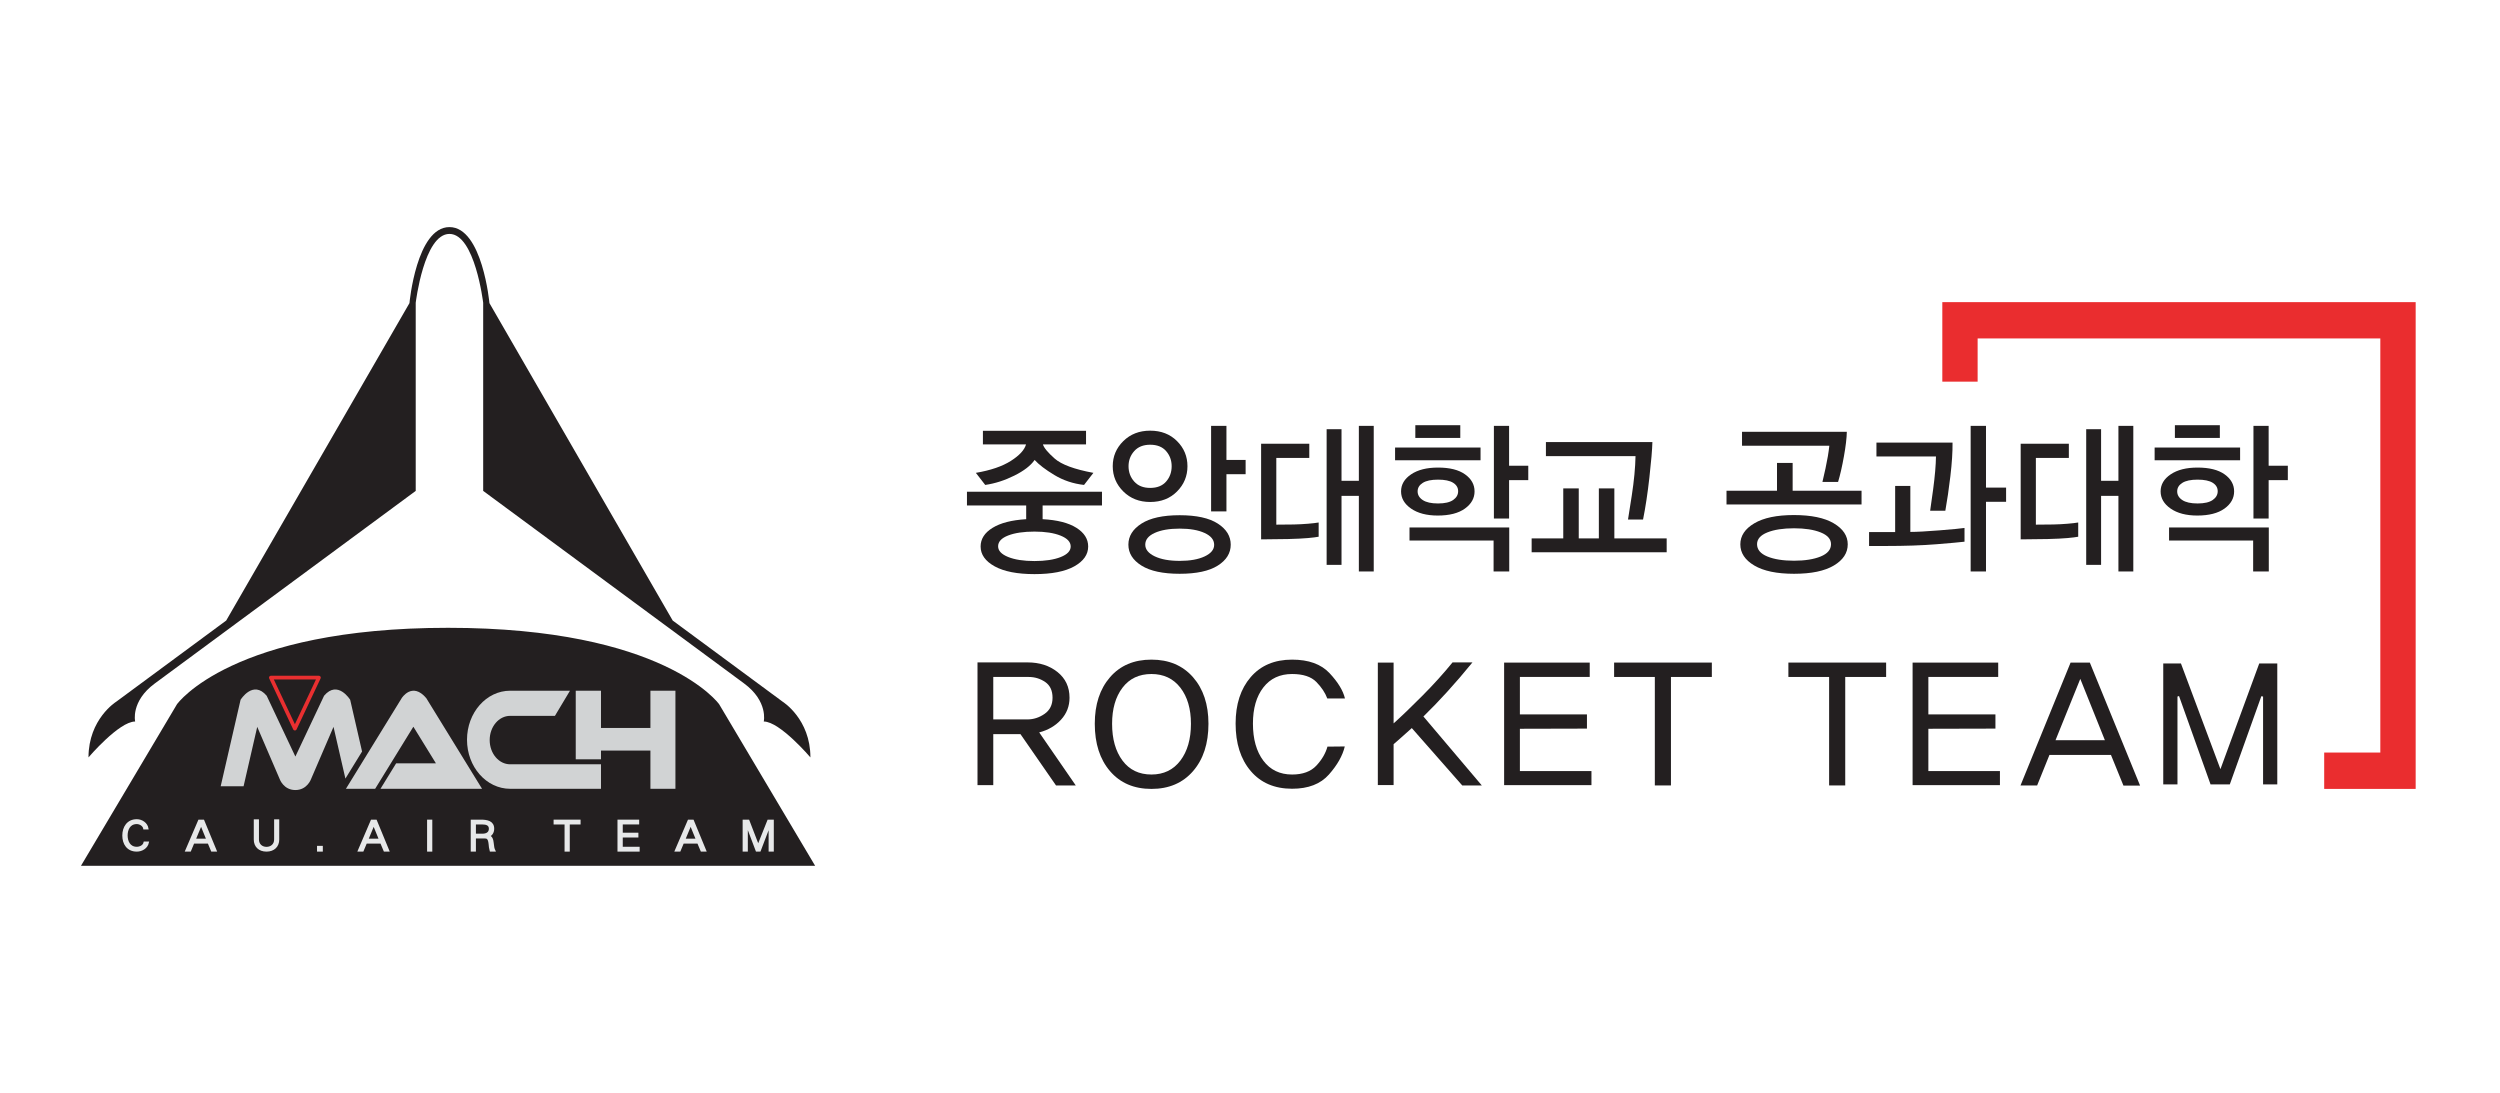 <svg width="892" height="390" viewBox="0 0 892 390" fill="none" xmlns="http://www.w3.org/2000/svg">
<mask id="mask0_5_219" style="mask-type:luminance" maskUnits="userSpaceOnUse" x="0" y="-1" width="892" height="391">
<path d="M-2.65827e-05 389.291V-0H891.968V389.291H-2.65827e-05Z" fill="white"/>
</mask>
<g mask="url(#mask0_5_219)">
<path d="M30.054 308.263H289.678L256.039 251.647C256.039 251.647 236.766 224.668 159.867 224.668C82.971 224.668 63.697 251.647 63.697 251.647L30.054 308.263Z" fill="#231F20"/>
<path d="M30.054 308.263H289.678L256.039 251.647C256.039 251.647 236.766 224.668 159.867 224.668C82.971 224.668 63.697 251.647 63.697 251.647L30.054 308.263Z" stroke="#231F20" stroke-width="1.333" stroke-miterlimit="10"/>
<path d="M226.226 214.879L265.502 243.863C274.166 250.26 272.511 257.437 272.511 257.437C278.273 257.437 289.155 270.24 289.155 270.24C289.155 256.54 279.293 250.397 279.293 250.397L240.021 221.412L174.631 108.155C174.631 108.155 172.142 81.027 160.363 81.027C148.585 81.027 146.095 108.155 146.095 108.155L80.705 221.412L41.433 250.397C41.433 250.397 31.575 256.54 31.575 270.24C31.575 270.24 42.459 257.437 48.221 257.437C48.221 257.437 46.561 250.26 55.228 243.863L94.501 214.879L148.329 175.152V108.037C148.329 108.037 151.273 83.46 160.363 83.46C169.453 83.46 172.398 108.037 172.398 108.037V175.152L226.226 214.879Z" fill="#231F20"/>
<path d="M129.184 268.138L123.241 277.801L118.997 259.345L110.976 277.989C110.976 277.989 109.611 281.887 105.388 281.887C101.16 281.887 99.802 277.989 99.802 277.989L91.78 259.345L86.911 280.529H78.742L85.838 249.682C85.838 249.682 90.276 242.478 95.148 248.243L105.388 269.937L115.629 248.243C120.499 242.478 124.944 249.682 124.944 249.682L129.184 268.138Z" fill="#D1D3D4"/>
<path d="M133.855 281.441L147.449 259.353H147.528L155.533 272.35H141.345L135.755 281.441H171.993L152.087 249.09C147.059 243.142 143.331 249.09 143.331 249.09L123.424 281.441H133.855Z" fill="#D1D3D4"/>
<path d="M182.027 281.441C173.519 281.441 166.628 273.609 166.628 263.944C166.628 254.282 173.519 246.449 182.027 246.449H203.368L198 255.417H197.905H182.027C177.989 255.417 174.719 259.284 174.719 264.058C174.719 268.834 177.989 272.701 182.027 272.701H214.433V281.441H182.027Z" fill="#D1D3D4"/>
<path d="M240.994 281.441V246.449H232.07V259.737H214.433V246.449H205.425V270.92H214.433V267.802H232.07V281.441H240.994Z" fill="#D1D3D4"/>
<path d="M113.783 241.778H96.651L105.219 259.965L113.783 241.778Z" stroke="#E92F30" stroke-width="1.333" stroke-miterlimit="10" stroke-linejoin="round"/>
<path d="M43.971 298.105C43.971 295.175 45.579 292.621 48.803 292.621C50.597 292.621 52.361 293.843 52.653 295.619H51.443C51.244 294.471 49.924 293.696 48.803 293.696C46.121 293.696 45.204 296.035 45.204 298.105C45.204 300.155 46.152 302.463 48.803 302.463C49.905 302.463 51.3 301.873 51.561 300.584H52.809C52.404 302.504 50.541 303.524 48.803 303.524C45.531 303.524 43.971 301.059 43.971 298.105Z" fill="#E7E8E9"/>
<path d="M43.971 298.105C43.971 295.175 45.579 292.621 48.803 292.621C50.597 292.621 52.361 293.843 52.653 295.619H51.443C51.244 294.471 49.924 293.696 48.803 293.696C46.121 293.696 45.204 296.035 45.204 298.105C45.204 300.155 46.152 302.463 48.803 302.463C49.905 302.463 51.3 301.873 51.561 300.584H52.809C52.404 302.504 50.541 303.524 48.803 303.524C45.531 303.524 43.971 301.059 43.971 298.105Z" stroke="#E7E8E9" stroke-width="0.667" stroke-miterlimit="10"/>
<path d="M69.497 299.564H73.959L71.751 294.146L69.497 299.564ZM74.406 300.673H69.023L67.835 303.525H66.415L71.022 292.781H72.555L76.986 303.525H75.607L74.406 300.673Z" fill="#E7E8E9"/>
<path d="M69.497 299.564H73.959L71.751 294.146L69.497 299.564ZM74.406 300.673H69.023L67.835 303.525H66.415L71.022 292.781H72.555L76.986 303.525H75.607L74.406 300.673Z" stroke="#E7E8E9" stroke-width="0.667" stroke-miterlimit="10"/>
<path d="M90.881 299.564V292.665H92.061V299.55C92.061 301.389 93.423 302.493 95.086 302.493C96.763 302.493 98.141 301.389 98.141 299.55V292.665H99.301V299.564C99.301 301.864 97.725 303.525 95.086 303.525C92.429 303.525 90.881 301.864 90.881 299.564Z" fill="#E7E8E9"/>
<path d="M90.881 299.564V292.665H92.061V299.55C92.061 301.389 93.423 302.493 95.086 302.493C96.763 302.493 98.141 301.389 98.141 299.55V292.665H99.301V299.564C99.301 301.864 97.725 303.525 95.086 303.525C92.429 303.525 90.881 301.864 90.881 299.564Z" stroke="#E7E8E9" stroke-width="0.667" stroke-miterlimit="10"/>
<path d="M113.447 303.524V302.136H114.851V303.524H113.447Z" fill="#E7E8E9" stroke="#E7E8E9" stroke-width="0.667" stroke-miterlimit="10"/>
<path d="M131.083 299.564H135.545L133.335 294.146L131.083 299.564ZM135.989 300.673H130.611L129.415 303.525H127.999L132.6 292.781H134.139L138.568 303.525H137.192L135.989 300.673Z" fill="#E7E8E9"/>
<path d="M131.083 299.564H135.545L133.335 294.146L131.083 299.564ZM135.989 300.673H130.611L129.415 303.525H127.999L132.6 292.781H134.139L138.568 303.525H137.192L135.989 300.673Z" stroke="#E7E8E9" stroke-width="0.667" stroke-miterlimit="10"/>
<path d="M153.911 292.781V303.525H152.719V292.781H153.911Z" fill="#E7E8E9" stroke="#E7E8E9" stroke-width="0.667" stroke-miterlimit="10"/>
<path d="M169.471 293.842V297.788H172.18C173.515 297.788 174.761 297.246 174.761 295.68C174.761 294.204 173.497 293.842 172.18 293.842H169.471ZM174.661 301.1C174.444 299.064 173.871 298.821 172.853 298.821H169.471V303.525H168.288V292.781H171.56C173.816 292.781 175.997 293.21 175.997 295.68C175.997 296.926 175.408 297.832 174.476 298.304C175.408 298.72 175.665 299.476 175.795 300.585C175.965 302.204 176.065 302.796 176.425 303.525H175.045C174.805 302.736 174.731 301.918 174.661 301.1Z" fill="#E7E8E9"/>
<path d="M169.471 293.842V297.788H172.18C173.515 297.788 174.761 297.246 174.761 295.68C174.761 294.204 173.497 293.842 172.18 293.842H169.471ZM174.661 301.1C174.444 299.064 173.871 298.821 172.853 298.821H169.471V303.525H168.288V292.781H171.56C173.816 292.781 175.997 293.21 175.997 295.68C175.997 296.926 175.408 297.832 174.476 298.304C175.408 298.72 175.665 299.476 175.795 300.585C175.965 302.204 176.065 302.796 176.425 303.525H175.045C174.805 302.736 174.731 301.918 174.661 301.1Z" stroke="#E7E8E9" stroke-width="0.667" stroke-miterlimit="10"/>
<path d="M202.959 303.524H201.768V293.842H197.855V292.78H206.82V293.842H202.959V303.524Z" fill="#E7E8E9"/>
<path d="M202.959 303.524H201.768V293.842H197.855V292.78H206.82V293.842H202.959V303.524Z" stroke="#E7E8E9" stroke-width="0.667" stroke-miterlimit="10"/>
<path d="M220.652 292.781H227.725V293.829H221.868V297.441H227.446V298.49H221.868V302.462H227.893V303.525H220.652V292.781Z" fill="#E7E8E9"/>
<path d="M220.652 292.781H227.725V293.829H221.868V297.441H227.446V298.49H221.868V302.462H227.893V303.525H220.652V292.781Z" stroke="#E7E8E9" stroke-width="0.667" stroke-miterlimit="10"/>
<path d="M244.179 299.564H248.635L246.428 294.146L244.179 299.564ZM249.083 300.673H243.7L242.508 303.525H241.094L245.695 292.781H247.232L251.663 303.525H250.287L249.083 300.673Z" fill="#E7E8E9"/>
<path d="M244.179 299.564H248.635L246.428 294.146L244.179 299.564ZM249.083 300.673H243.7L242.508 303.525H241.094L245.695 292.781H247.232L251.663 303.525H250.287L249.083 300.673Z" stroke="#E7E8E9" stroke-width="0.667" stroke-miterlimit="10"/>
<path d="M274.575 294.415L271.1 303.524H269.963L266.492 294.36V303.524H265.306V292.78H267.052L270.524 301.787L274.114 292.78H275.76V303.524H274.575V294.415Z" fill="#E7E8E9"/>
<path d="M274.575 294.415L271.1 303.524H269.963L266.492 294.36V303.524H265.306V292.78H267.052L270.524 301.787L274.114 292.78H275.76V303.524H274.575V294.415Z" stroke="#E7E8E9" stroke-width="0.667" stroke-miterlimit="10"/>
<path d="M378.434 191.118C376.046 190.155 372.934 189.673 369.101 189.673C365.232 189.673 362.101 190.135 359.713 191.059C357.321 191.985 356.126 193.274 356.126 194.926C356.126 196.501 357.321 197.769 359.713 198.735C362.101 199.699 365.232 200.182 369.101 200.182C372.934 200.182 376.046 199.707 378.434 198.765C380.828 197.818 382.022 196.559 382.022 194.985C382.022 193.371 380.828 192.085 378.434 191.118ZM376.3 163.61C378.729 165.754 383.337 167.458 390.128 168.715L386.786 173.025C382.914 172.591 379.384 171.413 376.192 169.483C372.996 167.554 370.653 165.763 369.156 164.11C367.769 166.118 365.36 167.978 361.926 169.689C358.498 171.402 355.032 172.514 351.526 173.025L348.186 168.715C353.481 167.811 357.652 166.383 360.697 164.435C363.745 162.487 365.545 160.531 366.09 158.561H350.704V153.721H387.498V158.561H372.113C372.476 159.782 373.873 161.466 376.3 163.61ZM366.144 180.345H345.012V175.446H393.189V180.345H372.005V185.246C377.222 185.522 381.238 186.545 384.049 188.315C386.857 190.087 388.261 192.31 388.261 194.985C388.261 197.859 386.612 200.219 383.31 202.071C380.006 203.918 375.27 204.845 369.101 204.845C362.968 204.845 358.234 203.918 354.894 202.071C351.553 200.219 349.884 197.859 349.884 194.985C349.884 192.31 351.296 190.094 354.128 188.345C356.957 186.593 360.962 185.561 366.144 185.246V180.345Z" fill="#231F20"/>
<path d="M437.594 169.188V182.472H432.12V151.948H437.594V164.11H444.437V169.188H437.594ZM429.82 190.175C427.557 189.132 424.598 188.61 420.948 188.61C417.226 188.61 414.244 189.123 411.997 190.146C409.754 191.168 408.63 192.566 408.63 194.336C408.63 196.03 409.754 197.416 411.997 198.498C414.244 199.579 417.226 200.12 420.948 200.12C424.598 200.12 427.557 199.59 429.82 198.527C432.082 197.464 433.212 196.087 433.212 194.395C433.212 192.624 432.082 191.216 429.82 190.175ZM416.076 160.954C414.762 159.438 412.864 158.679 410.382 158.679C407.938 158.679 406.038 159.438 404.69 160.954C403.337 162.469 402.664 164.27 402.664 166.355C402.664 168.48 403.337 170.3 404.69 171.816C406.038 173.331 407.938 174.087 410.382 174.087C412.864 174.087 414.762 173.331 416.076 171.816C417.39 170.3 418.049 168.48 418.049 166.355C418.049 164.27 417.39 162.469 416.076 160.954ZM434.501 201.804C431.414 203.754 426.881 204.726 420.896 204.726C414.946 204.726 410.409 203.754 407.289 201.804C404.17 199.856 402.609 197.366 402.609 194.336C402.609 191.307 404.17 188.798 407.289 186.81C410.409 184.824 414.946 183.828 420.896 183.828C426.881 183.828 431.414 184.824 434.501 186.81C437.584 188.798 439.125 191.307 439.125 194.336C439.125 197.366 437.584 199.856 434.501 201.804ZM419.962 175.358C417.482 177.858 414.288 179.106 410.382 179.106C406.512 179.106 403.32 177.858 400.804 175.358C398.284 172.859 397.025 169.858 397.025 166.355C397.025 162.852 398.284 159.861 400.804 157.382C403.32 154.902 406.512 153.662 410.382 153.662C414.288 153.662 417.482 154.902 419.962 157.382C422.448 159.861 423.685 162.852 423.685 166.355C423.685 169.858 422.448 172.859 419.962 175.358Z" fill="#231F20"/>
<path d="M484.84 203.899V176.923H478.654V201.539H473.343V153.131H478.654V171.549H484.84V151.949H490.15V203.899H484.84ZM466.719 191.975C465.002 192.133 462.631 192.251 459.599 192.329L449.964 192.447V158.326H467.156V163.402H455.386V187.194L461.626 187.134C463.343 187.097 465.03 187.006 466.692 186.869C468.354 186.73 469.62 186.585 470.498 186.426V191.503C469.694 191.659 468.435 191.818 466.719 191.975Z" fill="#231F20"/>
<path d="M538.442 171.314V185.008H533.021V151.95H538.442V166.178H545.286V171.314H538.442ZM518.485 172.258C517.299 171.511 515.502 171.136 513.093 171.136C510.685 171.136 508.866 171.519 507.645 172.287C506.421 173.056 505.809 174.068 505.809 175.328C505.809 176.588 506.421 177.62 507.645 178.428C508.866 179.235 510.685 179.636 513.093 179.636C515.502 179.636 517.299 179.223 518.485 178.399C519.673 177.571 520.265 176.53 520.265 175.27C520.265 174.01 519.673 173.007 518.485 172.258ZM504.989 156.262V151.714H521.031V156.262H504.989ZM532.911 203.899V192.862H502.911V188.196H538.495V203.899H532.911ZM503.482 181.467C501.09 179.815 499.899 177.77 499.899 175.328C499.899 172.89 501.09 170.862 503.482 169.248C505.874 167.634 509.078 166.827 513.093 166.827C517.253 166.827 520.466 167.634 522.729 169.248C524.993 170.862 526.122 172.89 526.122 175.328C526.122 177.77 524.971 179.815 522.673 181.467C520.374 183.12 517.145 183.947 512.983 183.947C509.039 183.947 505.874 183.12 503.482 181.467ZM497.762 164.23V159.684H528.259V164.23H497.762Z" fill="#231F20"/>
<path d="M588.508 170.341C587.874 176.027 587.115 181.035 586.24 185.365H580.872C580.946 185.009 581.395 182.167 582.214 176.834C583.035 171.501 583.48 166.806 583.554 162.754H551.584V157.735H589.576C589.504 160.45 589.148 164.651 588.508 170.341ZM546.49 197.053V192.094H557.77V174.265H563.298V192.094H570.47V174.265H576V192.094H594.67V197.053H546.49Z" fill="#231F20"/>
<path d="M630.585 189.967C628.14 190.951 626.917 192.35 626.917 194.16C626.917 196.087 628.14 197.554 630.585 198.556C633.028 199.56 636.205 200.063 640.112 200.063C643.979 200.063 647.148 199.56 649.613 198.556C652.072 197.554 653.305 196.087 653.305 194.16C653.305 192.35 652.072 190.951 649.613 189.967C647.148 188.984 643.979 188.491 640.112 188.491C636.205 188.491 633.028 188.984 630.585 189.967ZM657.904 162.871C657.248 166.532 656.553 169.563 655.823 171.962H650.241C650.311 171.767 650.679 170.162 651.336 167.151C651.991 164.14 652.448 161.437 652.705 159.035H621.552V154.077H658.945C658.909 156.279 658.559 159.212 657.904 162.871ZM654.32 201.774C651.016 203.743 646.279 204.726 640.112 204.726C633.977 204.726 629.253 203.743 625.933 201.774C622.609 199.806 620.948 197.29 620.948 194.218C620.948 191.188 622.609 188.69 625.933 186.722C629.253 184.755 633.96 183.77 640.056 183.77C646.223 183.77 650.971 184.755 654.291 186.722C657.611 188.69 659.275 191.188 659.275 194.218C659.275 197.29 657.62 199.806 654.32 201.774ZM616.02 179.991V175.092H634.033V165.175H639.617V175.092H664.2V179.991H616.02Z" fill="#231F20"/>
<path d="M708.603 151.949V173.97H715.774V179.046H708.603V203.9H703.129V151.949H708.603ZM695.901 169.868C695.353 174.493 694.75 178.613 694.095 182.236H688.677C688.745 181.921 689.101 179.381 689.743 174.621C690.379 169.858 690.718 165.941 690.754 162.87H669.514V157.913H696.667C696.705 161.258 696.447 165.245 695.901 169.868ZM690.89 194.189C685.799 194.602 679.733 194.809 672.686 194.809H666.883V189.852H676.19V173.378H681.609V189.79C683.877 189.79 687.342 189.605 692.013 189.23C696.685 188.858 699.658 188.572 700.938 188.374V193.274C699.33 193.472 695.982 193.776 690.89 194.189Z" fill="#231F20"/>
<path d="M755.853 203.899V176.923H749.667V201.539H744.356V153.131H749.667V171.549H755.853V151.949H761.164V203.899H755.853ZM737.732 191.975C736.015 192.133 733.644 192.251 730.612 192.329L720.977 192.447V158.326H738.165V163.402H726.399V187.194L732.639 187.134C734.355 187.097 736.043 187.006 737.705 186.869C739.367 186.73 740.631 186.585 741.507 186.426V191.503C740.707 191.659 739.444 191.818 737.732 191.975Z" fill="#231F20"/>
<path d="M809.452 171.314V185.008H804.032V151.95H809.452V166.178H816.298V171.314H809.452ZM789.495 172.258C788.31 171.511 786.514 171.136 784.102 171.136C781.695 171.136 779.878 171.519 778.656 172.287C777.431 173.056 776.822 174.068 776.822 175.328C776.822 176.588 777.431 177.62 778.656 178.428C779.878 179.235 781.695 179.636 784.102 179.636C786.514 179.636 788.31 179.223 789.495 178.399C790.684 177.571 791.278 176.53 791.278 175.27C791.278 174.01 790.684 173.007 789.495 172.258ZM776.002 156.262V151.714H792.042V156.262H776.002ZM803.924 203.899V192.862H773.92V188.196H809.507V203.899H803.924ZM774.495 181.467C772.104 179.815 770.91 177.77 770.91 175.328C770.91 172.89 772.104 170.862 774.495 169.248C776.883 167.634 780.091 166.827 784.102 166.827C788.266 166.827 791.475 167.634 793.742 169.248C796 170.862 797.135 172.89 797.135 175.328C797.135 177.77 795.984 179.815 793.686 181.467C791.386 183.12 788.154 183.947 783.992 183.947C780.054 183.947 776.883 183.12 774.495 181.467ZM768.772 164.23V159.684H799.268V164.23H768.772Z" fill="#231F20"/>
<path d="M372.702 254.71C374.6 253.39 375.546 251.474 375.546 248.96C375.546 246.405 374.669 244.529 372.917 243.334C371.165 242.137 369.197 241.54 367.013 241.54H354.398V256.688H366.581C368.766 256.688 370.805 256.029 372.702 254.71ZM376.785 280.245L364.108 261.944H354.398V280.124H348.773V236.346H366.644C370.888 236.346 374.442 237.49 377.308 239.78C380.174 242.066 381.608 245.126 381.608 248.96C381.608 251.966 380.596 254.577 378.577 256.782C376.558 258.985 373.957 260.502 370.786 261.326L383.832 280.245H376.785Z" fill="#231F20"/>
<path d="M421.162 271.375C423.675 268.056 424.931 263.677 424.931 258.236C424.931 252.917 423.675 248.631 421.162 245.372C418.645 242.119 415.202 240.488 410.835 240.488C406.423 240.488 402.979 242.119 400.506 245.372C398.031 248.631 396.797 252.917 396.797 258.236C396.797 263.677 398.031 268.056 400.506 271.375C402.979 274.693 406.423 276.349 410.835 276.349C415.202 276.349 418.645 274.693 421.162 271.375ZM425.675 241.631C429.342 245.816 431.177 251.349 431.177 258.236C431.177 265.284 429.342 270.92 425.675 275.145C422.006 279.371 417.058 281.484 410.835 281.484C404.607 281.484 399.683 279.371 396.057 275.145C392.429 270.92 390.618 265.284 390.618 258.236C390.618 251.349 392.429 245.816 396.057 241.631C399.683 237.451 404.607 235.356 410.835 235.356C417.058 235.356 422.006 237.451 425.675 241.631Z" fill="#231F20"/>
<path d="M473.573 249.207C472.833 247.188 471.536 245.231 469.681 243.335C467.825 241.438 464.936 240.488 461.023 240.488C456.656 240.488 453.232 242.087 450.759 245.283C448.284 248.475 447.048 252.772 447.048 258.174C447.048 263.696 448.284 268.108 450.759 271.404C453.232 274.704 456.656 276.35 461.023 276.35C464.816 276.35 467.7 275.29 469.681 273.168C471.657 271.043 472.975 268.791 473.636 266.398L479.82 266.335C479.036 269.634 477.149 272.972 474.16 276.35C471.172 279.731 466.791 281.423 461.023 281.423C454.757 281.423 449.828 279.307 446.244 275.083C442.657 270.858 440.865 265.222 440.865 258.174C440.865 251.29 442.657 245.767 446.244 241.603C449.828 237.439 454.757 235.356 461.023 235.356C466.916 235.356 471.368 236.964 474.379 240.18C477.385 243.395 479.22 246.404 479.881 249.207H473.573Z" fill="#231F20"/>
<path d="M521.725 280.246L503.73 259.779C502.205 261.139 500.877 262.327 499.745 263.336C498.609 264.346 497.77 265.076 497.237 265.531V280.123H491.61V236.407H497.237V258.11C500.123 255.514 503.546 252.227 507.502 248.248C511.459 244.272 515.047 240.303 518.262 236.346H525.371C522.281 240.138 519.25 243.663 516.282 246.919C513.313 250.176 510.51 253.083 507.874 255.638L528.71 280.246H521.725Z" fill="#231F20"/>
<path d="M536.67 280.124V236.408H567.214V241.541H542.297V254.897H566.223V259.968L542.297 260.028V275.113H567.831V280.124H536.67Z" fill="#231F20"/>
<path d="M596.196 241.54V280.245H590.444V241.54H575.916V236.406H610.785V241.54H596.196Z" fill="#231F20"/>
<path d="M658.379 241.54V280.245H652.63V241.54H638.098V236.406H672.971V241.54H658.379Z" fill="#231F20"/>
<path d="M682.413 280.124V236.408H712.959V241.541H688.04V254.897H711.971V259.968L688.04 260.028V275.113H713.577V280.124H682.413Z" fill="#231F20"/>
<path d="M742.248 242.22L733.407 264.109H751.027L742.248 242.22ZM757.647 280.308L753.192 269.362H731.241L726.853 280.246H720.917L738.785 236.408H745.651L763.583 280.308H757.647Z" fill="#231F20"/>
<path d="M807.465 279.876V248.527L806.847 248.403L795.593 279.876H788.728L777.475 248.343L776.921 248.527V279.876H771.848V236.717H778.157L792.252 274.436L806.101 236.717H812.536V279.876H807.465Z" fill="#231F20"/>
<path d="M829.271 268.51H849.301V120.754H705.617V136.175H693.018V107.803H861.911V281.483H829.271V268.51Z" fill="#EA2D2F"/>
</g>
</svg>
